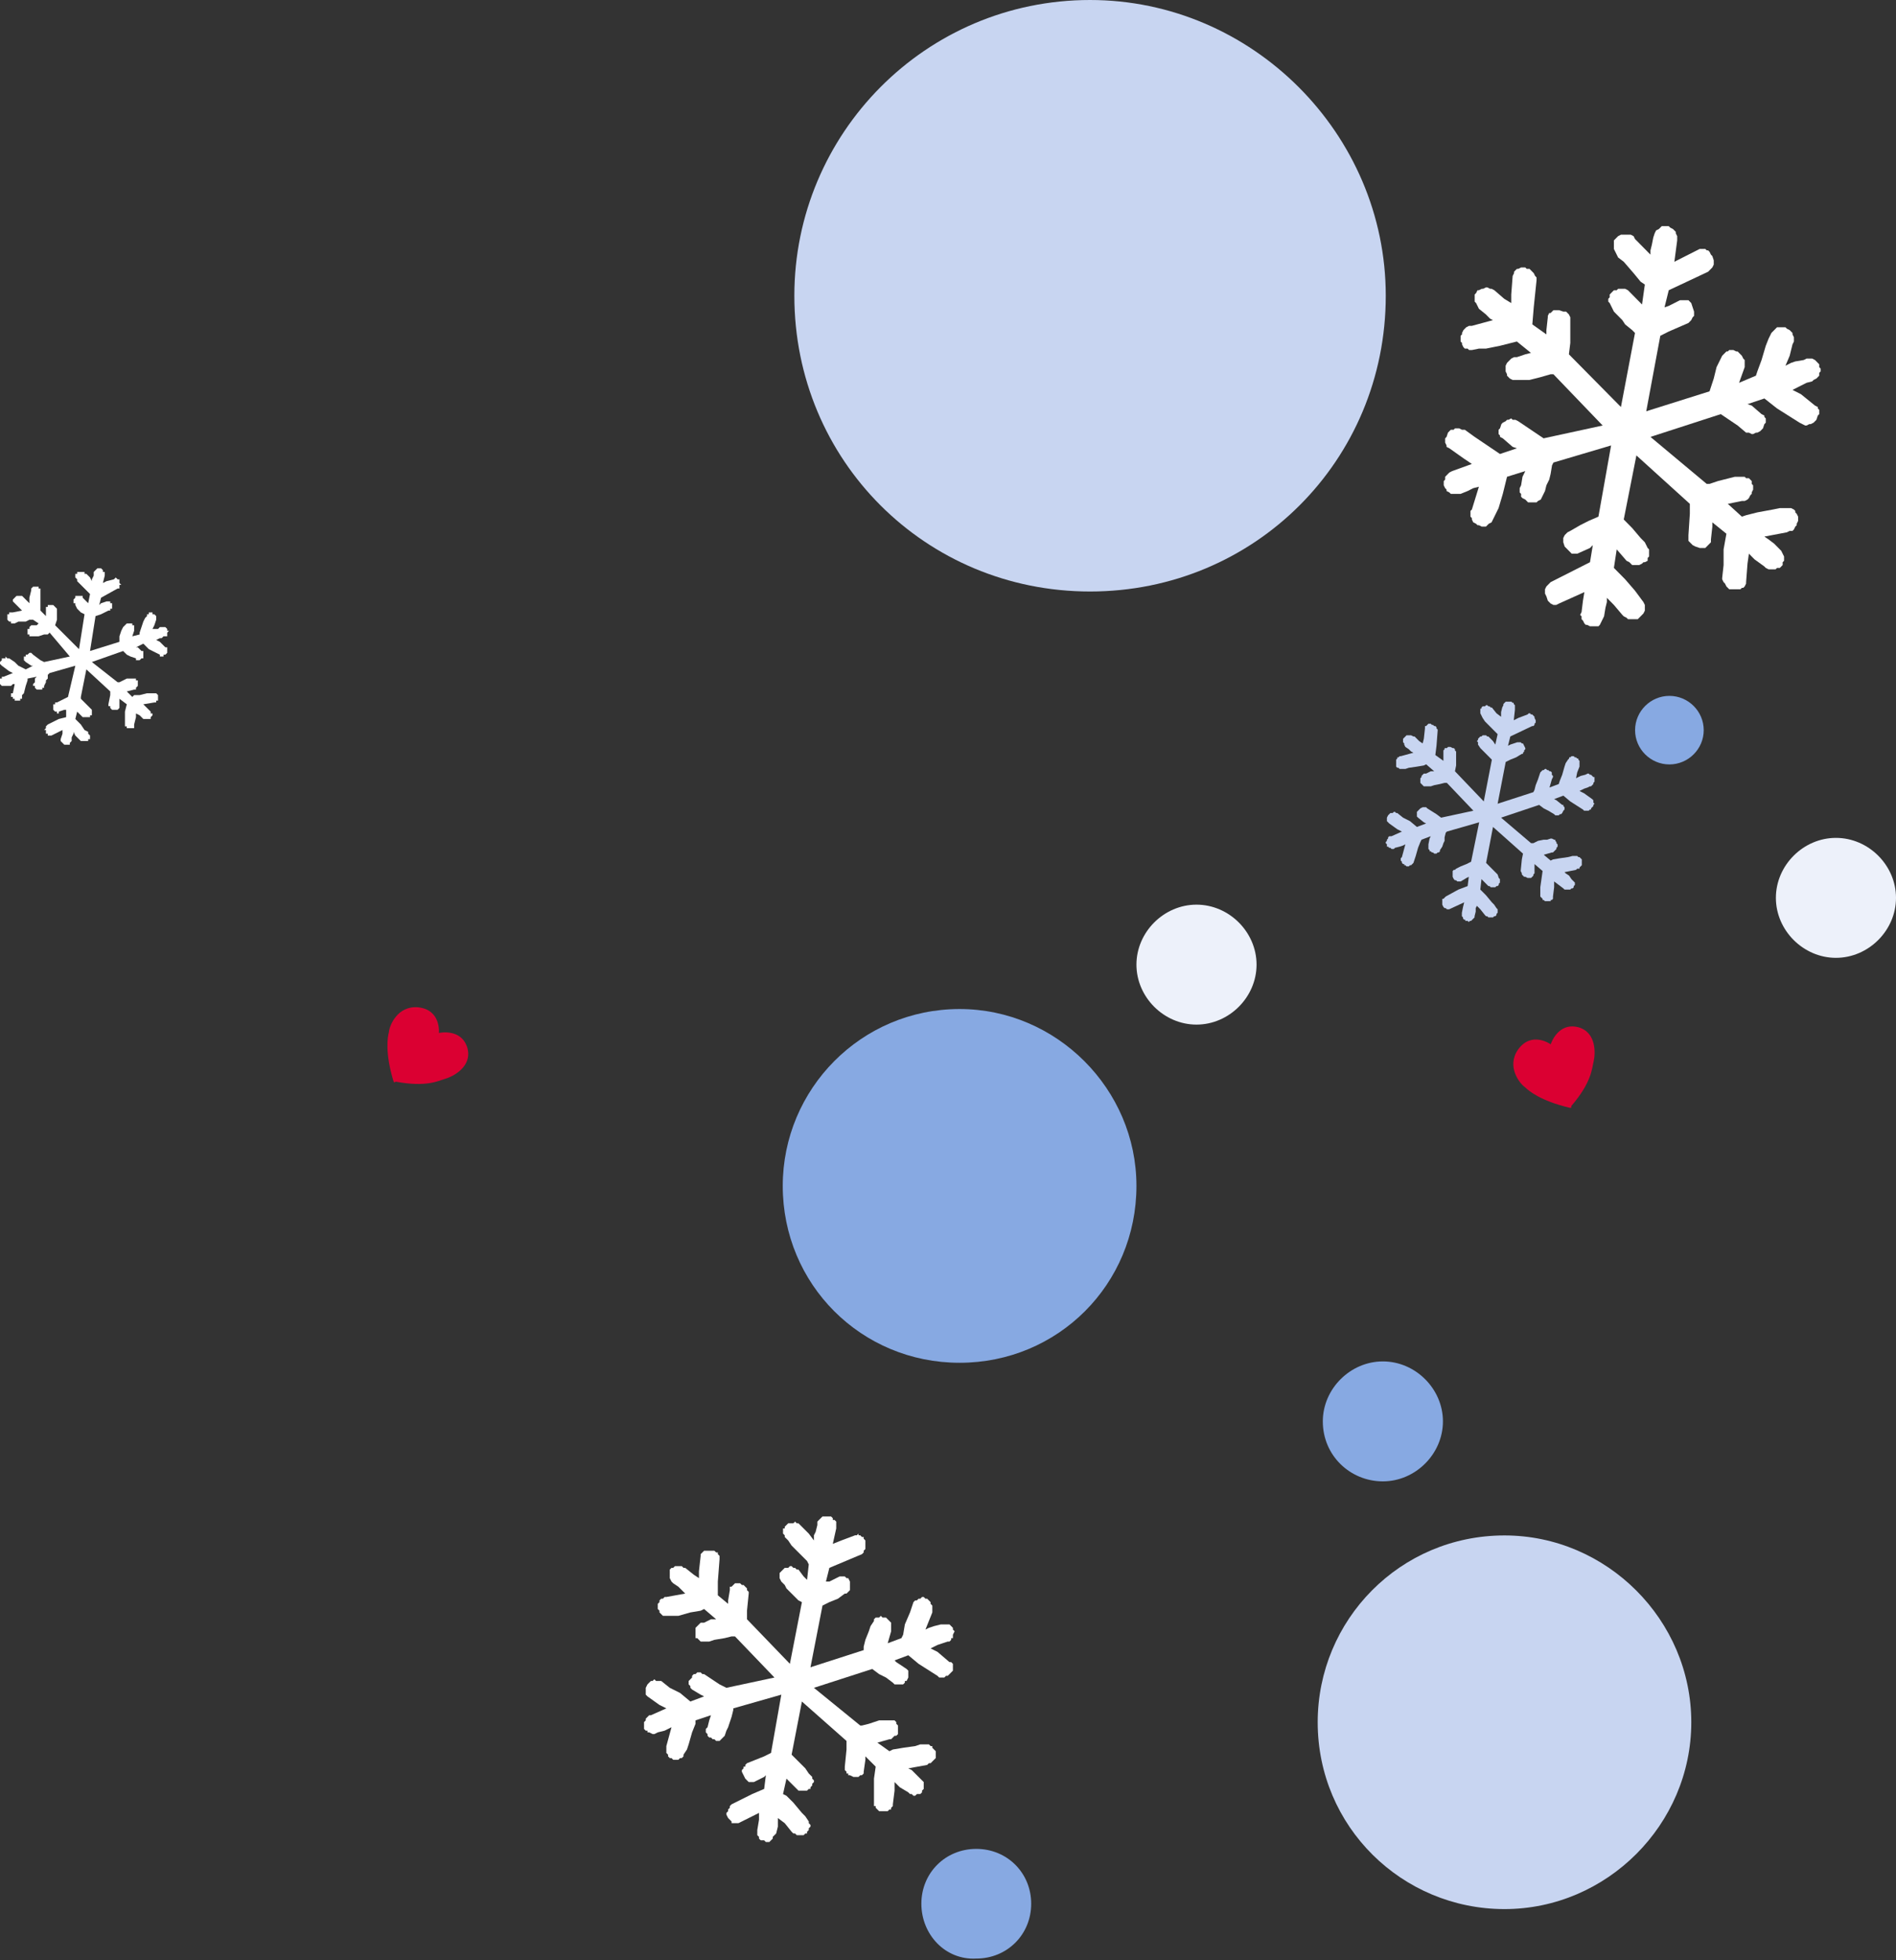 <svg width="327" height="338" viewBox="0 0 327 338" fill="none" xmlns="http://www.w3.org/2000/svg">
<rect x="0" y="0" width="327" height="338" fill="#333333" stroke="none"/>
<path d="M196 166.342C196 160.728 200.735 156 206.358 156C211.981 156 216.716 160.728 216.716 166.342C216.716 171.957 211.981 176.685 206.358 176.685C200.735 176.685 196 171.957 196 166.342Z" fill="#EDF1FA"/>
<path d="M158.907 328.284C158.907 322.965 163.05 318.828 168.377 318.828C173.704 318.828 177.847 322.965 177.847 328.284C177.847 333.603 173.704 337.739 168.377 337.739C163.05 338.035 158.907 333.603 158.907 328.284Z" fill="#87A9E2"/>
<path d="M227.261 296.992C227.261 279.349 241.452 264.775 259.478 264.775C277.12 264.775 291.694 279.349 291.694 296.992C291.694 314.634 277.12 329.208 259.478 329.208C241.835 329.208 227.261 315.018 227.261 296.992Z" fill="#C8D5F1"/>
<path d="M327 154.828C327 160.443 322.265 165.171 316.642 165.171C311.019 165.171 306.284 160.443 306.284 154.828C306.284 149.214 311.019 144.486 316.642 144.486C322.265 144.486 327 149.214 327 154.828Z" fill="#EDF1FA"/>
<path d="M267.449 180.088C267.449 180.088 268.633 176.246 272.185 177.133C275.44 178.019 275.144 181.861 274.848 183.043C274.552 184.225 274.552 186.589 271.001 190.726V191.021H270.705C265.674 189.839 263.602 188.066 263.01 187.475C262.123 186.884 259.755 183.929 261.827 180.974C264.194 177.724 267.449 180.088 267.449 180.088Z" fill="#DB0032"/>
<path d="M135 204.5C135 187.791 148.526 174 165.5 174C182.209 174 196 187.791 196 204.5C196 221.474 182.474 235 165.5 235C148.526 235 135 221.474 135 204.5Z" fill="#87A9E2"/>
<path d="M137 51C137 23.061 159.617 0 188 0C215.939 0 239 23.061 239 51C239 79.383 216.383 102 188 102C159.617 102 137 79.383 137 51Z" fill="#C8D5F1"/>
<path d="M228.144 245.108C228.144 239.493 232.879 234.765 238.502 234.765C244.125 234.765 248.86 239.493 248.86 245.108C248.86 250.722 244.125 255.45 238.502 255.45C232.879 255.45 228.144 251.017 228.144 245.108Z" fill="#87A9E2"/>
<path d="M282 125.91C282 122.659 284.663 120 287.919 120C291.174 120 293.838 122.659 293.838 125.91C293.838 129.16 291.174 131.82 287.919 131.82C284.663 131.82 282 129.16 282 125.91Z" fill="#87A9E2"/>
<path d="M258.701 78.288L256.519 76.815L254.336 75.342L252.638 74.114H252.153L251.668 73.868H251.425H250.94L250.698 74.114H250.213L249.97 74.359L249.728 74.605L249.485 75.342L249.243 75.587V76.078V76.324L249.485 76.815V77.061L249.97 77.306L252.396 79.025L253.851 80.007L250.455 81.235L249.97 81.48L249.728 81.726L249.485 81.972L249.243 82.217V82.708L249 82.954V83.445V83.69L249.243 84.181L249.485 84.427V84.673L249.97 84.918L250.213 85.164H250.698H251.183H251.91L253.123 84.673L254.093 84.181L255.063 83.936L253.851 87.865L253.608 88.11V88.601V89.093L253.851 89.338V89.584L254.093 90.075L254.578 90.32L254.821 90.566H255.063L255.549 90.811H255.791H256.276L256.519 90.566L256.761 90.32L257.246 90.075L257.489 89.584L257.974 88.601L258.459 87.619L259.187 85.164L259.672 83.199L259.914 82.217L263.067 81.235L262.582 82.217L262.34 83.69L262.097 84.181V84.427V84.918L262.34 85.164V85.655L262.582 85.9L263.067 86.146L263.31 86.391L263.552 86.637H264.037H264.28H264.765H265.007L265.25 86.391L265.735 86.146L265.978 85.655L266.463 84.673L266.705 83.69L267.19 82.708L267.433 81.726L267.675 80.253L267.918 79.762L277.862 76.815L275.679 89.093L273.981 89.829L272.526 90.566L270.828 91.548L270.343 91.794L270.101 92.039L269.858 92.285L269.616 92.776V93.021V93.513L269.858 94.249L270.343 94.74L270.586 94.986L270.828 95.231L271.071 95.477H271.313H271.799H272.041L274.224 94.495L274.709 94.004L274.224 96.95L271.799 98.178L267.433 100.388L267.19 100.633L266.948 100.879L266.705 101.125L266.463 101.616V101.861V102.352L266.705 102.843L266.948 103.58L267.19 103.826L267.433 104.071L267.918 104.317H268.16H268.403L268.888 104.071L273.254 102.107L273.011 103.58L272.769 105.544L272.526 106.036L272.769 106.281V106.772L273.011 107.018L273.254 107.509L273.496 107.754H273.739L274.224 108H274.466H274.951H275.194H275.679L275.922 107.754L276.164 107.263L276.407 106.772L276.649 106.281L276.892 104.808L277.134 103.826V103.089L278.347 104.317L279.802 106.036L280.045 106.281L280.53 106.527L280.772 106.772H281.257H281.743H281.985H282.47L282.713 106.527L282.955 106.281L283.198 106.036L283.44 105.79L283.683 105.299V105.053V104.562V104.317L283.44 103.826L282.713 102.843L281.985 101.861L280.287 99.897L278.832 98.424L278.347 97.932L278.832 94.74L280.53 96.705L281.015 96.95L281.257 97.196L281.5 97.441H281.985H282.47H282.713L283.198 97.196L283.44 96.95H283.683L284.168 96.705V96.213L284.41 95.968V95.477V95.231V94.74L284.168 94.495L283.683 93.513L282.955 92.776L281.5 91.057L280.53 90.075L280.045 89.584L282.228 78.534L291.444 86.883V88.601L291.202 92.285V92.776V93.267L291.444 93.513L291.687 93.758L291.929 94.004L292.414 94.249L293.142 94.495H293.869H294.112L294.354 94.249L294.597 94.004L294.84 93.758L295.082 93.513V93.021L295.325 90.811V90.075L297.75 92.039L297.265 94.74V97.441L297.022 99.651V99.897L297.265 100.388L297.507 100.633L297.75 101.125L297.993 101.37L298.235 101.616H298.72H298.963H299.69H300.175L300.418 101.37H300.66L300.903 101.125L301.146 100.633V100.388L301.388 97.196L301.631 95.477L302.601 96.459L304.299 97.687L304.541 97.932L305.026 98.178H305.269H305.754H306.239L306.481 97.932H306.966L307.209 97.687L307.451 97.441V96.95L307.694 96.705V96.459V95.968L307.451 95.477L307.209 94.986L306.966 94.74L305.996 93.758L305.026 93.021L304.299 92.53L308.179 91.794L308.664 91.548H309.149L309.392 91.302L309.634 90.811L309.877 90.566V90.32L310.119 89.829V89.338V89.093L309.877 88.601L309.634 88.356V88.11L309.392 87.865L308.907 87.619H308.422H308.179H306.966L305.754 87.865L303.086 88.356L301.146 88.847L300.418 89.093L297.993 86.883L300.418 86.391H300.903L301.388 86.146L301.631 85.9L301.873 85.409L302.116 85.164V84.918L302.358 84.427V84.181V83.69L302.116 83.445V82.954L301.873 82.708L301.631 82.463H301.146L300.903 82.217H300.418H299.205L298.235 82.463L296.295 82.954L294.84 83.445H294.354L284.653 75.342L296.78 71.413L298.235 72.395L299.69 73.377L301.146 74.605H301.631L302.116 74.85H302.358L302.843 74.605H303.086L303.571 74.359L303.813 74.114L304.056 73.868L304.299 73.132L304.541 72.886V72.641V72.15L304.299 71.904V71.658L303.813 71.413L302.116 69.939L301.388 69.694L304.299 68.712L306.481 70.431L310.362 72.886L310.847 73.132L311.332 73.377H311.575L312.06 73.132H312.302L312.787 72.886L313.03 72.641L313.272 72.395L313.515 71.658L313.757 71.413V71.167V70.676L313.515 70.431V70.185L313.03 69.939L310.604 67.975L309.149 67.238L310.604 66.502L311.575 66.011L312.545 65.765L312.787 65.52L313.272 65.274L313.515 65.028L313.757 64.783V64.292L314 64.046V63.555L313.757 63.31V62.819L313.515 62.573L313.272 62.327L313.03 62.082L312.545 61.836H312.06H311.575L311.09 62.082L309.634 62.327L308.907 62.573L307.937 63.064L308.664 61.345L309.149 59.381L309.392 58.89V58.399V58.153L309.149 57.662V57.416L308.907 57.171L308.664 56.925L308.179 56.68L307.937 56.434H307.451H307.209H306.724H306.481L306.239 56.68L305.996 56.925L305.511 57.416L305.026 58.399L304.541 59.626L303.813 62.082L303.086 64.046L302.843 64.783L299.933 66.011L300.903 63.31V62.819V62.573V62.082L300.66 61.836L300.418 61.345L300.175 61.1L299.933 60.854L299.69 60.608H299.448L298.963 60.363H298.72H298.235L297.993 60.608H297.75L297.265 61.1L297.022 61.345L296.537 62.327L296.052 63.31L295.567 65.274L295.082 66.747L294.84 67.484L283.925 70.922L286.351 57.907L287.806 57.171L289.504 56.434L291.202 55.697L291.444 55.452L291.687 55.206L291.929 54.715L292.172 54.47V53.979V53.733L291.929 52.996L291.687 52.26L291.444 52.014L291.202 51.769H290.716H290.474H290.231H289.746L287.806 52.751L287.078 52.996L287.806 50.05L294.597 46.858L294.84 46.612L295.082 46.367L295.325 46.121L295.567 45.63V45.384V44.893L295.325 44.157L295.082 43.911L294.84 43.42L294.597 43.174H294.354L294.112 42.929H293.869H293.384H293.142L290.231 44.402L288.776 45.139L289.261 41.456V41.21V40.719L289.019 40.228V39.982L288.776 39.737L288.534 39.491L288.049 39.246L287.806 39H287.321H287.078H286.593L286.351 39.246L286.108 39.491L285.623 39.737L285.381 40.228L285.138 40.964L284.896 42.192L284.653 43.174V43.911L283.44 42.683L281.985 41.21L281.743 40.719L281.257 40.473H281.015H280.772H280.287H279.802H279.56L279.075 40.719L278.832 40.964L278.59 41.21L278.347 41.456V41.701V42.192V42.683V42.929L278.59 43.42L279.075 44.402L280.045 45.139L281.743 47.103L282.955 48.577L283.683 49.068L283.198 52.505L282.47 51.769L281.257 50.541L281.015 50.295L280.772 50.05L280.287 49.804H279.802H279.56H279.075L278.832 50.05H278.347L278.104 50.295L277.862 50.541L277.619 50.786V51.278L277.377 51.523V52.014L277.619 52.26L277.862 52.751L278.347 53.733L279.075 54.47L279.802 55.206L280.287 55.943L281.5 56.925L281.985 57.416L279.56 70.185L270.586 61.1L270.828 59.135V55.452V54.961V54.715L270.586 54.224L270.343 53.979L270.101 53.733H269.616L268.888 53.487H268.16H267.918L267.675 53.733L267.433 53.979H267.19L266.948 54.47V54.715L266.705 56.925V57.662L264.28 55.943L264.522 52.996L265.007 48.331V47.84L264.765 47.594L264.522 47.103L264.28 46.858L264.037 46.612L263.795 46.367H263.31L263.067 46.121H262.34L261.854 46.367H261.612L261.369 46.612L261.127 46.858V47.103L260.884 47.594L260.642 50.786V52.26L259.429 51.523L257.731 50.05L257.246 49.804H257.004L256.519 49.559H256.276L255.791 49.804H255.549L255.063 50.05H254.821L254.578 50.541L254.336 50.786V51.032V51.523V52.014L254.578 52.26L254.821 52.751L255.063 53.242L256.276 54.224L257.004 54.961L257.489 55.206L253.851 56.189H253.366L252.881 56.434L252.638 56.68L252.396 56.925L252.153 57.416V57.662L251.91 57.907V58.399V58.89L252.153 59.135V59.381L252.396 59.872L252.638 60.117H253.123L253.366 60.363H253.851L255.063 60.117H256.276L258.701 59.626L260.642 59.135L261.612 58.89L264.037 60.854L263.067 61.1L261.612 61.591H261.127L260.642 61.836L260.399 62.082L260.157 62.327L259.914 62.573L259.672 63.064V63.31V63.801V64.046L259.914 64.537V64.783L260.157 65.028L260.399 65.274L260.884 65.52H261.127H261.612H262.825H263.795L265.735 65.028L267.433 64.537H267.918L276.407 73.377L266.22 75.587L264.765 74.605L261.854 72.641L261.369 72.395H260.884L260.642 72.15L260.157 72.395H259.914L259.672 72.641L259.187 72.886L258.944 73.132L258.701 73.868L258.459 74.114V74.605V74.85L258.701 75.096V75.342L259.187 75.587L260.884 77.061L261.612 77.306L258.701 78.288Z" fill="white"/>
<path d="M244.37 142.6L243.177 141.6L241.983 141L240.989 140.2H240.79L240.591 140H240.392L240.193 140.2H239.994H239.796L239.597 140.4L239.398 140.6L239.199 141V141.2V141.4V141.6L239.398 141.8L239.597 142L240.989 143L241.785 143.4L239.994 144.2H239.597L239.398 144.4V144.6L239.199 144.8V145L239 145.2V145.4L239.199 145.6V145.8V146H239.398L239.597 146.2H239.796L239.994 146.4H240.392L240.591 146.2L241.387 146L241.983 145.8L242.381 145.6L241.785 147.8L241.586 148V148.2V148.4L241.785 148.6V148.8L241.983 149H242.182V149.2H242.381L242.58 149.4H242.779H242.978L243.177 149.2H243.376L243.575 149L243.773 148.8L243.972 148.2L244.171 147.6L244.569 146.2L244.967 145.2L245.166 144.8L246.757 144.2L246.558 144.6L246.359 145.6V145.8V146V146.2V146.4L246.558 146.6V146.8H246.757L246.956 147H247.155L247.354 147.2H247.552H247.751L247.95 147H248.149L248.348 146.8V146.6L248.746 146L248.945 145.4L249.144 145V144.4L249.343 143.6L249.541 143.4L255.11 141.8L253.718 148.6L252.923 149L251.928 149.4L251.133 149.8L250.934 150H250.735L250.536 150.2V150.4V150.6V150.8V151.2L250.735 151.6L250.934 151.8H251.133L251.332 152H251.53H251.729H251.928L252.923 151.4L253.32 151.2L253.122 152.8L251.53 153.4L249.343 154.6L249.144 154.8L248.945 155H248.746V155.2V155.4V155.8V156L248.945 156.4L249.144 156.6H249.343L249.541 156.8H249.74H249.939L252.525 155.6L252.326 156.4L252.127 157.4V157.8V158L252.326 158.2V158.4L252.525 158.6H252.724V158.8H252.923H253.122L253.32 159L253.519 158.8H253.718L253.917 158.6L254.116 158.4L254.315 158.2V158L254.514 157.2V156.6L254.713 156.2L255.309 156.8L256.105 157.8L256.304 158H256.503L256.702 158.2H256.901H257.099H257.298H257.497L257.696 158H257.895L258.094 157.8V157.6L258.293 157.4V157.2V157V156.8L258.094 156.6L257.696 156L257.298 155.6L256.304 154.4L255.508 153.6L255.309 153.4L255.508 151.6L256.503 152.6L256.702 152.8H256.901L257.099 153H257.298H257.497H257.696H257.895L258.094 152.8H258.293L258.492 152.6V152.4L258.691 152.2V152V151.8V151.6L258.492 151.4L258.293 150.8L257.895 150.4L257.099 149.6L256.503 149L256.304 148.8L257.497 142.6L262.669 147.2L262.47 148.2L262.271 150.2L262.47 150.6V150.8L262.669 151L262.867 151.2H263.066L263.464 151.4H263.862H264.061L264.26 151.2L264.459 151V150.8L264.657 150.6V149.4V149L266.05 150.2L265.851 151.6L265.652 153V154.2V154.4V154.6L265.851 154.8L266.05 155V155.2H266.249L266.448 155.4H266.646H267.044H267.442V155.2H267.641L267.84 155V154.8V154.6L268.039 153V152L268.834 152.6L269.63 153.2L269.829 153.4H270.028H270.227H270.425H270.624H270.823L271.022 153.2H271.221L271.42 153V152.8L271.619 152.6V152.4V152.2L271.42 152L271.221 151.8L271.022 151.6L270.624 151L270.028 150.6L269.829 150.4L271.818 150L272.017 149.8H272.414V149.6L272.613 149.4L272.812 149.2V149V148.8V148.6V148.4V148.2L272.613 148L272.414 147.8H272.215L272.017 147.6H271.818H271.221L270.425 147.8L269.033 148L267.84 148.2L267.442 148.4L266.249 147.4L267.641 147H267.84L268.039 146.8L268.238 146.6L268.436 146.4V146.2L268.635 146V145.8V145.6L268.436 145.4V145.2L268.238 145V144.8H268.039L267.641 144.6H267.442L266.845 144.8H266.249L265.254 145L264.459 145.4H264.061L258.89 141L265.453 138.8L266.249 139.4L267.044 139.8L268.039 140.4L268.238 140.6H268.436H268.635H268.834L269.033 140.4H269.232L269.431 140.2L269.63 139.8L269.829 139.6V139.4V139.2L269.63 139V138.8H269.431L268.436 138L268.039 137.8L269.63 137.2L270.823 138.2L273.011 139.6L273.21 139.8H273.608H273.807H274.006L274.204 139.6H274.403V139.4L274.602 139.2L274.801 139V138.8L275 138.6L274.801 138.4V138.2V138L274.602 137.8L273.21 136.8L272.414 136.4L273.21 136L273.807 135.8L274.204 135.6H274.403L274.602 135.4L274.801 135.2V135L275 134.8V134.6V134.4V134.2V134H274.801L274.602 133.8L274.403 133.6H274.204L274.006 133.4H273.807L273.409 133.6L272.613 133.8L272.215 134L271.818 134.2L272.017 133.2L272.414 132.2V131.8V131.6V131.4V131.2L272.215 131V130.8H272.017L271.818 130.6H271.619L271.42 130.4H271.221H271.022L270.823 130.6H270.624V130.8L270.425 131L270.028 131.6L269.829 132.2L269.431 133.6L269.033 134.6L268.834 135.2L267.243 135.8L267.641 134.4L267.84 134V133.8L267.641 133.6V133.4V133.2L267.442 133H267.243L267.044 132.8H266.845L266.646 132.6H266.448L266.249 132.8H266.05L265.851 133L265.652 133.2L265.453 133.8L265.254 134.4L264.856 135.4L264.657 136.2L264.459 136.6L258.293 138.6L259.685 131.4L260.481 131L261.475 130.6L262.47 130H262.669V129.8L262.867 129.6V129.4L263.066 129.2V129L262.867 128.6L262.669 128.2H262.47L262.271 128H262.072H261.873H261.674L260.481 128.4L260.083 128.6L260.481 127L264.26 125.2H264.459L264.657 125V124.8L264.856 124.6V124.4V124.2L264.657 123.8V123.6L264.459 123.4L264.26 123.2H264.061L263.862 123H263.663L263.464 123.2L261.873 123.8L261.077 124.2L261.276 122.4V122V121.8V121.6L261.077 121.4V121.2H260.878L260.68 121H260.481H260.282H260.083H259.884H259.685L259.486 121.2L259.287 121.4V121.6L259.088 122L258.89 122.8V123.2V123.6L258.094 123L257.298 122H257.099L256.901 121.8H256.702L256.503 121.6H256.304L256.105 121.8H255.906H255.707L255.508 122V122.2H255.309V122.4V122.6V122.8V123L255.508 123.4L255.707 123.8L256.105 124.4L257.099 125.4L257.895 126.2L258.293 126.6L257.895 128.4L257.497 127.8L256.901 127.2L256.702 127H256.503L256.304 126.8H256.105H255.906H255.707L255.508 127H255.309L255.11 127.2L254.912 127.4V127.6L254.713 127.8L254.912 128V128.2V128.4L255.309 129L255.707 129.4L256.105 129.8L256.503 130.2L257.099 130.8L257.298 131L255.906 138.2L250.934 133L251.133 132V130V129.8V129.6L250.934 129.4V129.2L250.735 129H250.536L250.138 128.8H249.74L249.541 129H249.343H249.144V129.2L248.945 129.4V129.6V130.8V131.2L247.552 130.2L247.751 128.6L247.95 126V125.8L247.751 125.6V125.4L247.552 125.2H247.354L247.155 125H246.956L246.757 124.8H246.359L246.16 125L245.961 125.2H245.762V125.4V125.6L245.564 127.4L245.365 128.2L244.768 127.8L243.972 127H243.773L243.376 126.8H243.177H242.978H242.779H242.58L242.381 127L242.182 127.2L241.983 127.4V127.6V127.8V128L242.182 128.2V128.4L242.381 128.8L242.978 129.2L243.376 129.6L243.773 129.8L241.586 130.4H241.387L241.188 130.6H240.989V130.8L240.79 131V131.2V131.4V131.6V131.8V132V132.2L240.989 132.4H241.188L241.387 132.6H241.586H241.785H242.381L242.978 132.4L244.37 132.2L245.564 132L245.961 131.8L247.354 133H246.757L245.961 133.4H245.762H245.564L245.365 133.6L245.166 133.8V134L244.967 134.2V134.4V134.6V134.8V135L245.166 135.2L245.365 135.4L245.564 135.6H245.762H246.16H246.757L247.354 135.4L248.348 135.2L249.144 135H249.541L254.116 139.8L248.547 141L247.751 140.4L246.16 139.4L245.961 139.2H245.762H245.365L244.967 139.4L244.768 139.6L244.569 139.8L244.37 140V140.2V140.4V140.6V140.8L244.569 141L245.564 141.8L245.961 142L244.37 142.6Z" fill="#C8D5F1"/>
<path d="M119.067 293.415L117.292 291.938L115.516 291.051L114.037 289.869H113.741H113.149L112.853 289.574L112.557 289.869H112.261L111.965 290.165L111.669 290.46L111.373 291.051V291.347V291.642V291.938V292.233L111.669 292.529L113.741 294.006L114.924 294.597L112.261 295.779H111.965L111.669 296.075L111.373 296.37V296.666L111.077 296.961V297.257V297.552V297.848V298.143L111.373 298.439H111.669V298.734H111.965L112.557 299.03H112.853L113.445 298.734L114.628 298.439L115.22 298.143L115.812 297.848L114.924 301.098V301.394V301.689V301.985V302.28L115.22 302.576V302.871L115.516 303.167H115.812L116.108 303.462H116.404H116.7H116.996L117.292 303.167H117.588L117.884 302.871V302.576L118.476 301.689L118.772 300.803L119.363 298.734L119.955 297.257V296.666L122.619 295.779L122.323 296.666L122.027 297.848L121.731 298.143V298.439V298.734L122.027 299.03V299.325L122.323 299.621H122.619L122.915 299.916H123.211L123.507 300.212H123.803H124.098L124.394 299.916L124.69 299.621L124.986 299.325L125.282 298.439L125.578 297.848L125.874 296.961L126.17 296.075L126.466 294.893V294.597L134.752 292.233L132.977 302.28L131.793 302.871L130.313 303.462L128.833 304.053L128.538 304.349V304.644H128.242V304.94L127.946 305.235V305.531L128.242 306.122L128.538 306.713L128.833 307.008L129.129 307.303H129.425H129.721H130.017L131.793 306.417L132.089 306.122L131.793 308.485L129.721 309.372L126.17 311.145L125.874 311.44V311.736L125.578 312.031V312.327L125.282 312.622V312.918L125.578 313.509L125.874 313.804L126.17 314.1V314.395H126.466H126.762H127.058H127.354L130.905 312.622V313.804L130.609 315.577V315.873V316.168V316.464L130.905 316.759V317.055L131.201 317.35H131.497H131.793L132.089 317.646H132.385H132.681L132.977 317.35L133.273 317.055V316.759L133.568 316.464L133.864 316.168L134.16 314.986V314.1V313.509L135.344 314.395L136.528 315.873L136.824 316.168H137.12L137.416 316.464H137.712H138.008H138.304H138.599L138.895 316.168H139.191V315.873L139.487 315.577V315.282L139.783 314.986V314.691L139.487 314.395V314.1L138.895 313.213L138.304 312.622L136.824 310.849L135.64 309.667L135.048 309.372L135.64 306.713L137.12 308.19L137.416 308.485L137.712 308.781H138.008H138.304H138.599H138.895H139.191L139.487 308.485H139.783V308.19L140.079 307.895V307.599L140.375 307.303V307.008L140.079 306.713V306.417L139.487 305.826L138.895 304.94L137.712 303.758L136.824 302.871L136.528 302.576L138.304 293.415L145.998 300.212V301.689L145.702 304.644V305.235L145.998 305.531V305.826H146.294V306.122H146.59L147.182 306.417H147.774H148.069L148.365 306.122H148.661L148.957 305.826V305.531L149.253 303.462V302.871L151.029 304.644L150.733 306.713V308.781V310.554V310.849V311.44H151.029V311.736L151.325 312.031L151.621 312.327H151.917H152.213H152.805H153.1L153.396 312.031H153.692V311.736L153.988 311.44V311.145L154.284 308.781V307.303L155.172 308.19L156.652 309.076L156.948 309.372H157.244L157.54 309.667H157.835L158.131 309.372H158.427H158.723L159.019 309.076V308.781L159.315 308.485V308.19V307.895V307.599V307.303L159.019 307.008L158.723 306.713L157.835 305.826L157.244 305.235L156.652 304.94L159.907 304.349L160.203 304.053H160.499L160.795 303.758L161.091 303.462L161.387 303.167V302.576V302.28V301.985L161.091 301.689L160.795 301.394V301.098H160.499L160.203 300.803H159.611H158.723L157.835 301.098L155.764 301.394L153.988 301.689L153.396 301.985L151.325 300.507L153.396 299.916H153.692L153.988 299.621L154.284 299.325H154.58L154.876 299.03V298.734V298.439V298.143V297.848V297.552L154.58 297.257V296.961L154.284 296.666H153.988H153.692H153.396H152.509H151.621L149.845 297.257L148.661 297.552H148.365L140.375 291.051L150.437 287.801L151.621 288.687L152.805 289.278L153.988 290.165L154.284 290.46H154.58H155.172H155.468H155.764L156.06 290.165V289.869H156.356L156.652 289.278V288.983V288.687V288.392V288.096L156.356 287.801L154.58 286.619L154.284 286.323L156.652 285.437L158.427 286.914L161.683 288.983L161.979 289.278H162.275H162.57H162.866L163.162 288.983H163.458L163.754 288.687L164.05 288.392L164.346 288.096V287.801V287.505V287.21V286.914L164.05 286.619H163.754L161.683 284.846L160.499 284.255L161.683 283.664L162.57 283.368L163.458 283.073H163.754L164.05 282.777V282.482H164.346V282.186V281.891L164.642 281.3L164.346 281.004V280.709L164.05 280.413L163.754 280.118H163.458H163.162H162.57H162.275L161.091 280.413L160.203 280.709L159.611 281.004L160.203 279.527L160.795 278.05V277.754V277.163V276.868L160.499 276.572V276.277L160.203 275.981L159.907 275.686H159.611L159.315 275.39H159.019L158.723 275.686H158.427L158.131 275.981H157.835L157.54 276.277L157.244 277.163L156.948 278.05L156.06 280.118L155.764 281.891L155.468 282.482L153.1 283.368L153.692 281.3V280.709V280.413V280.118V279.822L153.396 279.527L153.1 279.231L152.805 278.936H152.509H152.213L151.917 278.641L151.621 278.936H151.325H151.029L150.733 279.231V279.527L150.141 280.413L149.845 281.3L149.253 282.777L148.957 283.959V284.55L139.783 287.505L141.855 276.868L143.039 276.277L144.518 275.686L145.702 274.799H145.998L146.294 274.504L146.59 274.208V273.913V273.617V273.322V272.731L146.294 272.14H145.998L145.702 271.844H145.406H145.11H144.814L143.039 272.731H142.447L143.039 270.367L148.661 268.003L148.957 267.707V267.412L149.253 267.116V266.821V266.525V266.23V265.639L148.957 265.343V265.048H148.661L148.365 264.752H148.069V264.457L147.774 264.752H147.478L145.11 265.639L143.63 266.23L144.222 263.57V263.275V262.684V262.388L143.926 262.093H143.63V261.797L143.334 261.502H143.039H142.743H142.447H142.151H141.855L141.559 261.797L141.263 262.093L140.967 262.388V262.979L140.671 264.161L140.375 264.752V265.639L139.487 264.457L138.304 263.275L138.008 262.979L137.712 262.684H137.416L137.12 262.388L136.824 262.684H136.528H136.232H135.936L135.64 262.979L135.344 263.275V263.57H135.048V263.866V264.457L135.344 264.752V265.048L135.936 265.639L136.528 266.525L138.008 268.003L139.191 269.185L139.487 269.776L139.191 272.435L138.599 271.844L137.712 270.662H137.416L137.12 270.367H136.824L136.528 270.071H136.232L135.936 270.367H135.64H135.344L135.048 270.662L134.752 270.958L134.456 271.253V271.549V271.844V272.14L134.752 272.731L135.344 273.322L135.64 273.913L136.232 274.504L136.824 275.095L137.712 275.981L138.304 276.277L136.232 286.914L128.833 279.231V277.754L129.129 274.799V274.504L128.833 274.208V273.913L128.538 273.617L128.242 273.322H127.946L127.65 273.026H126.762L126.466 273.322L126.17 273.617H125.874V273.913V274.208L125.578 275.981V276.572L123.803 275.095V272.731L124.098 268.889V268.594V268.298L123.803 268.003V267.707H123.507L123.211 267.412H122.915H122.619H122.027H121.731H121.435L121.139 267.707L120.843 268.003V268.298L120.547 270.958V272.14L119.659 271.549L118.18 270.367H117.884L117.588 270.071H117.292H116.996H116.7H116.404L116.108 270.367H115.812L115.516 270.662V270.958V271.253V271.549V271.844V272.14L115.812 272.731L116.108 273.026L116.996 273.617L117.588 274.208L118.18 274.799L114.924 275.39H114.628L114.332 275.686H114.037L113.741 275.981V276.277L113.445 276.572V276.868V277.163V277.459L113.741 277.754V278.05L114.037 278.345L114.332 278.641H114.628H115.22H116.108H116.996L119.067 278.05L120.843 277.754L121.435 277.459L123.507 279.231H122.619L121.435 279.822H121.139H120.843L120.547 280.118L120.251 280.413L119.955 280.709V281.004V281.3V281.595V281.891V282.186V282.482H120.251L120.547 282.777L120.843 283.073H121.139H121.435H122.323L123.211 282.777L124.986 282.482L126.17 282.186H126.762L133.568 289.278L125.282 291.051L124.098 290.46L121.435 288.687H121.139L120.843 288.392H120.547H120.251L119.955 288.687H119.659L119.363 288.983V289.278L119.067 289.574L118.772 289.869V290.165V290.46L119.067 290.756V291.051L119.363 291.347L120.843 292.233L121.435 292.529L119.067 293.415Z" fill="white"/>
<path d="M4.437 115.429L3.169 114.795L2.535 114.161L1.585 113.527H1.268L0.951 113.211V113.527H0.634H0.317V113.844L0 114.161V114.478L0.317 114.795L1.585 115.746L2.218 116.063L0.634 116.696H0.317V117.013H0V117.33V117.647V117.964L0.317 118.281H0.634H0.951H1.268H1.901L2.218 117.964H2.535L2.218 119.548H1.901V119.865V120.182H2.218V120.499H2.535V120.816H2.852H3.169H3.486V120.499H3.803V119.865L4.12 119.548L4.437 118.281L4.754 117.33V117.013L6.338 116.696L6.021 117.013V117.647L5.704 117.964V118.281H6.021V118.598L6.338 118.915H6.655H6.972H7.289V118.598H7.606V118.281L7.923 117.647V117.33L8.239 117.013V116.379L8.556 116.063L12.993 114.795L11.725 120.182L11.092 120.499L10.458 120.816L9.824 121.133H9.507V121.45H9.19V121.767V122.083V122.4L9.507 122.717H9.824V123.034H10.141V122.717L11.092 122.4H11.409V123.668L10.141 123.985L8.239 124.935L7.923 125.252V125.569L7.606 125.886H7.923V126.203V126.52H8.239V126.837H8.556H8.873L10.775 125.886V126.52L10.458 127.471V127.787L10.775 128.104L11.092 128.421H11.409H11.725H12.042V128.104L12.359 127.787V127.154L12.676 126.52V126.203L12.993 126.837L13.627 127.471L13.944 127.787H14.261H14.578H14.895H15.211V127.471H15.528V127.154V126.837L15.211 126.52V126.203L14.578 125.886L13.944 124.935L13.31 124.302L12.993 123.985L13.31 122.717L13.944 123.351L14.261 123.668H14.578H14.895H15.211H15.528V123.351H15.845V123.034V122.717V122.4L15.528 122.083L15.211 121.767L14.578 121.133L13.944 120.499V120.182L14.895 115.429L19.014 119.231V119.865L18.697 121.45V121.767H19.014V122.083L19.331 122.4H19.648H19.965H20.282L20.599 122.083V121.767V120.816V120.499L21.866 121.45L21.549 122.717V123.668V124.619V124.935V125.252H21.866V125.569H22.183H22.5H22.817H23.134V125.252V124.935L23.451 123.668V123.034L24.085 123.351L24.718 123.985H25.035H25.352H25.669H25.986V123.668L26.303 123.351V123.034H25.986V122.717L25.352 122.083L25.035 121.767L24.718 121.45L26.62 121.133H26.937V120.816H27.254V120.499V120.182V119.865L26.937 119.548H26.62H26.303H25.986H25.352L24.085 119.865H23.134L22.817 120.182L21.866 119.231L23.134 118.915H23.451V118.598L23.768 118.281V117.964V117.647V117.33H23.451V117.013H23.134H22.817H22.5H21.866L21.233 117.33L20.599 117.647H20.282L15.845 114.161L21.233 112.26L21.866 112.894L22.5 113.211L23.451 113.527V113.844H23.768H24.085L24.402 113.527H24.718V113.211V112.894V112.577V112.26H24.402L23.768 111.626H23.451L24.718 110.992L25.669 111.943L27.571 112.894V113.211H27.887H28.204V112.894H28.521L28.838 112.577V112.26V111.943V111.626H28.521L27.571 110.676L26.937 110.359L27.571 110.042H27.887L28.204 109.725H28.521H28.838V109.408V109.091L29.155 108.774H28.838V108.457L28.521 108.14H28.204H27.887H27.571L27.254 108.457H26.62H26.303L26.62 107.824L26.937 106.873V106.556V106.239L26.62 105.922H26.303V105.605H25.986H25.669V105.922H25.352V106.239L25.035 106.556L24.718 107.19L24.402 108.14L24.085 109.091V109.408L22.817 109.725L23.134 108.774V108.457V108.14V107.824H22.817V107.507H22.5H22.183H21.866L21.549 107.824L21.233 108.14L20.916 108.774L20.599 109.725V110.359V110.676L15.528 112.26L16.479 106.239L17.43 105.922L18.064 105.605L18.697 105.288H19.014V104.972H19.331V104.655V104.338V104.021H19.014V103.704H18.697H18.38L17.43 104.021L17.113 104.338L17.43 103.07L20.282 101.486H20.599V101.169V100.852H20.916L20.599 100.535V100.218V99.901H20.282L19.965 99.584L19.648 99.901L18.38 100.218L17.747 100.535L18.064 99.267V98.951V98.634H17.747V98.317L17.43 98H17.113H16.796L16.479 98.317L16.162 98.634V98.951V99.267L15.845 99.901V100.218L15.528 99.584L14.895 98.951H14.578V98.634H14.261H13.944H13.627H13.31V98.951H12.993V99.267V99.584L13.31 99.901V100.218L13.944 100.852L14.578 101.486L15.211 102.12L15.528 102.436L15.211 104.021L14.895 103.704L14.261 103.07V102.753H13.944H13.627H13.31H12.993V103.07L12.676 103.387V103.704V104.021H12.993V104.338L13.31 104.972L13.627 105.288L13.944 105.605L14.578 105.922L13.627 111.943L9.507 107.824L9.824 106.873V105.288V104.972L9.507 104.655L9.19 104.338H8.873H8.556H8.239V104.655H7.923V104.972V105.922V106.239L6.972 105.288V104.338V102.12V101.803V101.486H6.655V101.169H6.338H6.021H5.704L5.387 101.486V101.803L5.07 103.07V104.021L4.437 103.387L3.803 102.753H3.486H3.169H2.852L2.535 103.07L2.218 103.387V103.704L2.535 104.021L2.852 104.338L3.169 104.655L3.486 104.972L3.803 105.288L2.218 105.605H1.901H1.585V105.922H1.268V106.239V106.556V106.873L1.585 107.19H1.901V107.507H2.218H2.535L3.169 107.19H4.437L5.07 106.873H5.704L6.655 107.507L6.338 107.824H5.704H5.387L5.07 108.14V108.457H4.754V108.774V109.091V109.408H5.07V109.725H5.387H5.704H6.021H6.655L7.606 109.408H8.239L8.556 109.091L12.042 113.211L7.606 114.161L6.972 113.844L5.704 112.894L5.387 112.577H5.07L4.754 112.894H4.437V113.211H4.12V113.527V113.844L4.437 114.161L5.387 114.795H5.704L4.437 115.429Z" fill="white"/>
<path d="M75.693 178.129C75.693 178.129 79.612 177.234 80.62 180.752C81.48 184.015 78.005 185.679 76.833 186.014C75.662 186.349 73.615 187.531 68.256 186.524L68 186.671L67.852 186.415C66.361 181.467 66.86 178.787 67.076 177.979C67.144 176.914 68.519 173.386 72.114 173.703C76.113 174.128 75.693 178.129 75.693 178.129Z" fill="#DB0032"/>
</svg>
